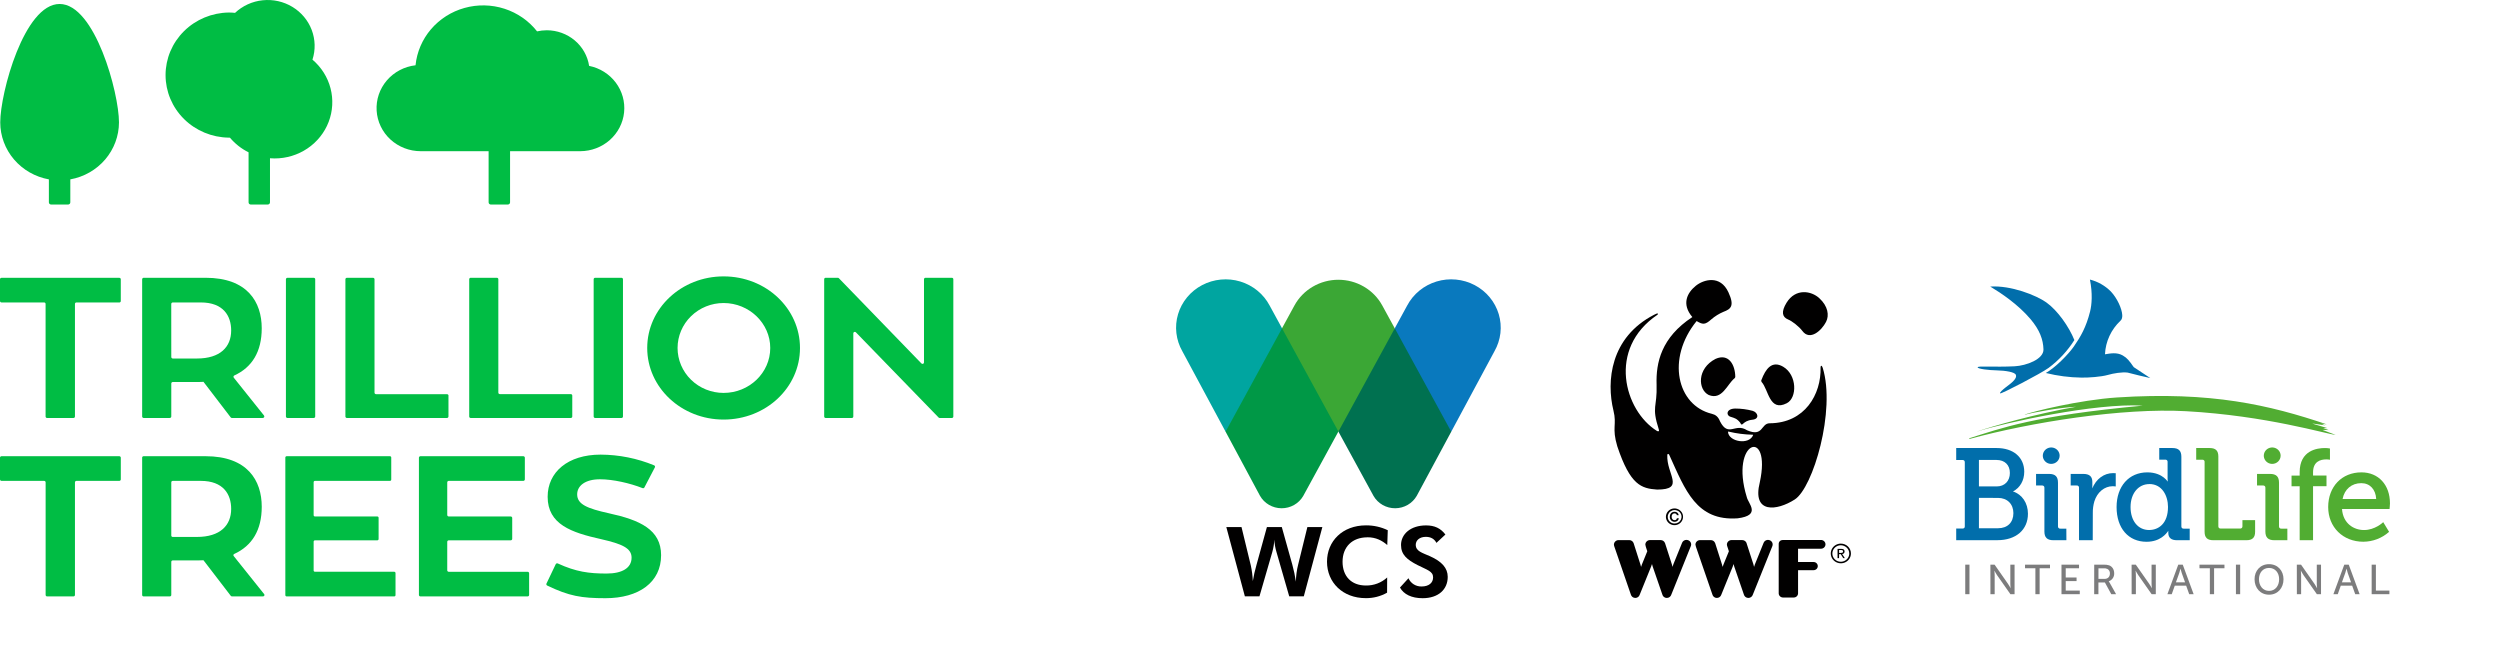 <svg width="222" height="58" viewBox="0 0 222 58" fill="none" xmlns="http://www.w3.org/2000/svg">
<g clip-path="url(#clip0)">
<path d="M220.411 19.944H96.016C95.138 19.944 94.427 20.639 94.427 21.495V56.449C94.427 57.306 95.138 58 96.016 58H220.411C221.289 58 222 57.306 222 56.449V21.495C222 20.639 221.289 19.944 220.411 19.944Z" fill=""/>
<path d="M148.694 45.148C148.845 45.148 148.992 45.192 149.117 45.274C149.242 45.356 149.339 45.472 149.397 45.608C149.454 45.743 149.469 45.893 149.439 46.037C149.41 46.181 149.337 46.313 149.231 46.417C149.124 46.521 148.988 46.592 148.841 46.62C148.693 46.648 148.54 46.634 148.401 46.577C148.262 46.521 148.143 46.425 148.06 46.303C147.976 46.181 147.932 46.037 147.932 45.89C147.933 45.693 148.014 45.505 148.156 45.366C148.299 45.227 148.492 45.148 148.694 45.148ZM148.694 46.487C148.816 46.49 148.935 46.458 149.038 46.394C149.141 46.33 149.221 46.238 149.27 46.129C149.318 46.02 149.333 45.9 149.311 45.783C149.289 45.666 149.232 45.558 149.147 45.473C149.062 45.388 148.953 45.33 148.834 45.306C148.715 45.281 148.591 45.292 148.479 45.337C148.366 45.382 148.269 45.458 148.201 45.557C148.134 45.655 148.097 45.771 148.097 45.89C148.095 45.968 148.109 46.045 148.138 46.118C148.167 46.19 148.211 46.256 148.267 46.312C148.322 46.367 148.389 46.411 148.462 46.442C148.536 46.472 148.614 46.487 148.694 46.487ZM149.082 46.021C149.071 46.11 149.027 46.191 148.958 46.25C148.889 46.308 148.8 46.34 148.709 46.338C148.65 46.338 148.592 46.326 148.538 46.303C148.484 46.281 148.435 46.247 148.395 46.205C148.355 46.163 148.324 46.114 148.304 46.059C148.284 46.005 148.276 45.947 148.28 45.89C148.28 45.633 148.442 45.443 148.709 45.443C148.798 45.441 148.884 45.471 148.951 45.528C149.018 45.585 149.06 45.665 149.068 45.751H148.907C148.899 45.703 148.873 45.66 148.833 45.63C148.794 45.599 148.744 45.585 148.694 45.589C148.529 45.589 148.442 45.714 148.442 45.89C148.442 46.066 148.542 46.192 148.701 46.192C148.726 46.194 148.751 46.192 148.775 46.184C148.799 46.177 148.822 46.165 148.841 46.149C148.86 46.133 148.876 46.114 148.887 46.092C148.899 46.07 148.905 46.046 148.907 46.021H149.082Z" fill="#010000"/>
<path d="M163.468 48.273C163.291 48.273 163.118 48.324 162.971 48.42C162.823 48.516 162.709 48.653 162.641 48.812C162.573 48.972 162.555 49.148 162.59 49.317C162.625 49.487 162.71 49.643 162.835 49.765C162.96 49.887 163.12 49.971 163.293 50.004C163.467 50.038 163.647 50.021 163.811 49.955C163.974 49.888 164.114 49.776 164.213 49.633C164.311 49.489 164.363 49.32 164.363 49.147C164.363 48.915 164.269 48.693 164.101 48.529C163.933 48.365 163.706 48.273 163.468 48.273ZM164.214 49.147C164.215 49.292 164.172 49.434 164.09 49.555C164.008 49.677 163.891 49.771 163.754 49.827C163.616 49.883 163.465 49.898 163.319 49.87C163.173 49.842 163.039 49.773 162.934 49.67C162.829 49.567 162.757 49.436 162.728 49.294C162.699 49.151 162.715 49.004 162.772 48.87C162.829 48.736 162.926 48.621 163.05 48.541C163.174 48.461 163.319 48.419 163.468 48.419C163.665 48.421 163.854 48.498 163.994 48.634C164.133 48.77 164.212 48.954 164.214 49.147Z" fill="#010000"/>
<path d="M163.312 49.098V48.841H163.484C163.575 48.841 163.667 48.864 163.667 48.963C163.667 49.092 163.575 49.098 163.468 49.098H163.312ZM163.312 49.206H163.458L163.68 49.563H163.822L163.582 49.198C163.612 49.198 163.641 49.192 163.668 49.18C163.695 49.168 163.719 49.152 163.74 49.13C163.76 49.109 163.776 49.085 163.786 49.058C163.796 49.031 163.801 49.002 163.799 48.973C163.799 48.811 163.7 48.738 163.501 48.738H163.174V49.563H163.307L163.312 49.206Z" fill="#010000"/>
<path d="M149.753 47.941C149.67 47.942 149.589 47.966 149.52 48.013C149.452 48.059 149.399 48.124 149.369 48.2L148.592 50.118L148.524 50.339L148.462 50.116L147.86 48.246C147.859 48.24 147.856 48.233 147.852 48.228C147.825 48.15 147.773 48.082 147.704 48.033C147.635 47.985 147.553 47.959 147.468 47.959H146.497C146.392 47.965 146.292 48.01 146.22 48.085C146.147 48.16 146.106 48.259 146.106 48.362C146.114 48.431 146.129 48.499 146.152 48.564L146.279 48.953L145.802 50.124L145.728 50.341L145.667 50.12L145.07 48.248C145.067 48.243 145.065 48.236 145.064 48.23C145.036 48.152 144.984 48.084 144.915 48.036C144.846 47.987 144.764 47.961 144.679 47.961H143.708C143.602 47.967 143.503 48.013 143.431 48.087C143.358 48.162 143.317 48.261 143.316 48.364C143.322 48.433 143.338 48.501 143.364 48.566L144.818 52.792C144.84 52.879 144.891 52.956 144.963 53.012C145.035 53.067 145.124 53.097 145.216 53.097C145.303 53.097 145.388 53.07 145.458 53.019C145.527 52.969 145.579 52.898 145.604 52.816L146.62 50.308L146.697 50.086L146.758 50.307L147.615 52.792C147.636 52.88 147.687 52.958 147.759 53.013C147.832 53.068 147.921 53.098 148.013 53.097C148.103 53.097 148.19 53.069 148.262 53.016C148.334 52.964 148.386 52.89 148.411 52.806L150.135 48.521C150.161 48.468 150.174 48.409 150.175 48.349C150.176 48.243 150.133 48.14 150.056 48.064C149.979 47.988 149.874 47.945 149.765 47.944" fill="#010000"/>
<path d="M156.995 47.941C156.911 47.942 156.83 47.967 156.761 48.013C156.693 48.059 156.64 48.124 156.61 48.2L155.835 50.118L155.761 50.339L155.704 50.116L155.098 48.246C155.098 48.24 155.098 48.234 155.098 48.228C155.069 48.15 155.016 48.082 154.947 48.034C154.877 47.986 154.795 47.96 154.71 47.959H153.741C153.635 47.964 153.535 48.009 153.462 48.084C153.389 48.159 153.348 48.259 153.349 48.362C153.354 48.432 153.371 48.5 153.398 48.564L153.525 48.953L153.047 50.124L152.97 50.341L152.909 50.12L152.312 48.248C152.312 48.242 152.312 48.236 152.303 48.23C152.276 48.152 152.225 48.084 152.157 48.036C152.088 47.988 152.006 47.962 151.922 47.961H150.948C150.842 47.966 150.742 48.011 150.669 48.086C150.596 48.161 150.555 48.26 150.555 48.364C150.564 48.433 150.58 48.501 150.603 48.566L152.06 52.792C152.082 52.879 152.132 52.957 152.205 53.013C152.277 53.068 152.366 53.098 152.458 53.097C152.545 53.096 152.63 53.069 152.7 53.019C152.771 52.968 152.823 52.897 152.849 52.816L153.867 50.308L153.936 50.086L154.001 50.307L154.855 52.792C154.877 52.879 154.928 52.956 155 53.011C155.072 53.067 155.161 53.097 155.253 53.097C155.342 53.097 155.43 53.068 155.501 53.016C155.573 52.963 155.625 52.89 155.651 52.806L157.375 48.521C157.4 48.467 157.413 48.409 157.412 48.349C157.413 48.297 157.403 48.244 157.382 48.195C157.362 48.146 157.332 48.102 157.294 48.064C157.256 48.027 157.211 47.997 157.161 47.976C157.111 47.956 157.058 47.945 157.004 47.944" fill="#010000"/>
<path d="M161.696 47.952H158.302C158.255 47.952 158.209 47.961 158.166 47.978C158.123 47.995 158.084 48.021 158.051 48.053C158.018 48.085 157.992 48.123 157.975 48.165C157.957 48.207 157.948 48.252 157.949 48.298V52.698C157.952 52.794 157.994 52.886 158.065 52.953C158.136 53.021 158.231 53.059 158.33 53.059H159.292C159.392 53.058 159.487 53.018 159.557 52.949C159.628 52.879 159.667 52.786 159.668 52.688V50.632H161.052C161.15 50.631 161.244 50.592 161.313 50.523C161.382 50.455 161.42 50.362 161.419 50.266C161.418 50.17 161.378 50.078 161.308 50.011C161.238 49.944 161.143 49.906 161.045 49.907H159.666V48.726H161.715C161.821 48.724 161.921 48.68 161.993 48.605C162.066 48.531 162.105 48.431 162.103 48.328C162.1 48.224 162.055 48.127 161.979 48.056C161.902 47.985 161.8 47.947 161.694 47.949" fill="#010000"/>
<path d="M156.43 33.919C157.051 34.593 157.114 36.604 158.669 35.805C159.601 35.325 159.589 33.295 158.343 32.564C157.337 31.981 156.784 32.768 156.42 33.73C156.404 33.76 156.396 33.794 156.398 33.828C156.4 33.862 156.411 33.895 156.43 33.924" fill="#010000"/>
<path d="M154.02 33.597C153.369 34.122 152.926 35.564 151.732 35.074C150.769 34.593 150.677 32.729 152.34 31.869C153.497 31.348 154.086 32.379 154.093 33.474C154.083 33.522 154.059 33.566 154.022 33.599" fill="#010000"/>
<path d="M155.623 37.27C156.264 37.207 156.12 36.627 155.632 36.481C155.125 36.346 154.602 36.279 154.077 36.279C153.25 36.299 153.27 36.916 153.7 37.019C154.023 37.123 154.233 37.165 154.515 37.518C154.769 38.003 154.656 37.372 155.623 37.27Z" fill="#010000"/>
<path d="M158.646 26.882C159.452 25.573 160.851 25.826 161.556 26.481C162.328 27.188 162.451 28.007 162.153 28.582C161.755 29.359 160.72 30.294 160.049 29.386C159.75 28.987 159.124 28.503 158.781 28.369C158.253 28.151 158.154 27.689 158.645 26.882" fill="#010000"/>
<path d="M155.676 38.636C155.325 39.543 153.505 39.232 153.446 38.354C153.446 38.319 153.495 38.326 153.517 38.33C154.207 38.496 154.913 38.587 155.624 38.602C155.643 38.602 155.685 38.592 155.676 38.636ZM161.854 32.654C161.781 32.423 161.664 32.436 161.667 32.627C161.734 35.013 160.274 37.568 157.151 37.587C156.355 37.587 156.594 38.836 155.136 38.207C154.085 37.519 153.486 38.878 152.737 37.414C152.574 36.991 152.328 36.823 152.01 36.746C148.926 36 147.943 31.855 150.66 28.51C151.199 28.825 151.396 28.869 151.967 28.357C152.287 28.081 152.651 27.856 153.043 27.69C153.694 27.446 154.049 27.175 153.486 25.96C152.761 24.382 151.274 24.826 150.595 25.372C149.831 25.989 149.291 26.985 150.279 28.155C147.515 29.973 147.042 32.209 147.105 34.151C147.171 36.217 146.63 36.041 147.304 38.143C147.366 38.327 147.233 38.325 147.132 38.264C144.247 36.465 142.696 30.98 147.184 27.95C147.283 27.86 147.242 27.747 146.873 27.956C142.994 29.965 142.633 33.847 143.276 36.465C143.591 37.732 143.113 37.963 143.615 39.631C144.773 43.1 145.758 43.374 147.15 43.475C149.684 43.475 147.965 42.111 148.057 40.397C148.057 40.299 148.183 40.247 148.256 40.453C149.649 43.508 150.635 46.287 154.302 46.027C156.422 45.757 155.246 44.729 155.115 44.145C153.555 39.094 157.343 37.897 156.27 42.828C155.564 45.651 157.799 45.367 159.375 44.354C161 43.312 163.031 36.44 161.855 32.654" fill="#010000"/>
<path d="M128.87 38.333L132.707 31.193C132.991 30.695 133.171 30.148 133.237 29.582C133.302 29.016 133.252 28.443 133.089 27.897C132.925 27.35 132.652 26.84 132.285 26.398C131.918 25.955 131.465 25.588 130.951 25.318C130.437 25.048 129.874 24.881 129.293 24.826C128.713 24.77 128.127 24.828 127.57 24.996C127.012 25.164 126.495 25.439 126.047 25.804C125.599 26.169 125.231 26.617 124.962 27.123L123.853 29.155V38.333H128.87Z" fill="#0979BE"/>
<path d="M123.853 38.322V29.155L122.744 27.124C122.367 26.435 121.805 25.858 121.119 25.457C120.432 25.055 119.647 24.843 118.846 24.843C118.046 24.843 117.26 25.055 116.574 25.457C115.887 25.858 115.325 26.435 114.948 27.124L113.838 29.158V38.323L123.853 38.322Z" fill="#3BA735"/>
<path d="M108.831 38.333L104.993 31.193C104.709 30.695 104.529 30.148 104.463 29.582C104.398 29.016 104.448 28.443 104.612 27.897C104.775 27.35 105.048 26.84 105.415 26.398C105.782 25.955 106.236 25.588 106.749 25.318C107.263 25.048 107.826 24.881 108.407 24.826C108.987 24.77 109.573 24.828 110.131 24.996C110.688 25.164 111.205 25.439 111.653 25.804C112.101 26.169 112.47 26.617 112.738 27.123L113.847 29.155V38.333H108.831Z" fill="#00A5A0"/>
<path d="M118.848 38.322L121.972 44.043C122.165 44.376 122.445 44.652 122.784 44.844C123.123 45.035 123.508 45.135 123.899 45.133C124.291 45.13 124.675 45.026 125.011 44.83C125.347 44.634 125.624 44.355 125.813 44.019L128.871 38.333L123.858 29.154L118.853 38.32L118.848 38.322Z" fill="#007150"/>
<path d="M118.849 38.322L115.725 44.043C115.532 44.376 115.252 44.652 114.913 44.844C114.574 45.035 114.189 45.135 113.797 45.133C113.405 45.13 113.022 45.026 112.685 44.83C112.349 44.634 112.072 44.355 111.884 44.019L108.832 38.333L113.844 29.154L118.85 38.32L118.849 38.322Z" fill="#009846"/>
<path d="M114.758 50.142C114.895 50.638 115.001 51.142 115.076 51.65C115.083 51.142 115.149 50.636 115.275 50.142L116.095 46.803H117.425L115.777 52.957H114.484L113.355 49.032C113.244 48.671 113.179 48.298 113.162 47.922C113.141 48.298 113.079 48.67 112.977 49.032L111.839 52.957H110.545L108.897 46.803H110.246L111.074 50.22C111.173 50.676 111.232 51.14 111.25 51.606C111.33 51.118 111.44 50.636 111.577 50.16L112.502 46.803H113.824L114.758 50.142Z" fill="#010000"/>
<path d="M121.423 47.715C120.074 47.715 119.219 48.568 119.219 49.885C119.219 51.158 119.986 51.993 121.291 51.993C121.993 52.005 122.671 51.749 123.181 51.279L123.173 52.63C122.597 52.956 121.942 53.124 121.276 53.115C119.24 53.115 117.838 51.73 117.838 49.88C117.838 48.064 119.205 46.652 121.303 46.652C121.972 46.648 122.633 46.795 123.234 47.083L123.19 48.399C122.723 47.995 122.177 47.71 121.427 47.71" fill="#010000"/>
<path d="M125.072 51.348C125.169 51.57 125.331 51.758 125.539 51.889C125.746 52.019 125.99 52.086 126.236 52.079C126.888 52.079 127.259 51.752 127.259 51.27C127.259 50.727 126.739 50.616 125.874 50.176C124.948 49.702 124.411 49.256 124.411 48.395C124.411 47.424 125.266 46.656 126.633 46.656C127.39 46.656 127.927 46.906 128.352 47.466L127.556 48.207C127.364 47.844 127.046 47.672 126.614 47.672C126.067 47.672 125.719 47.973 125.719 48.379C125.719 48.947 126.283 49.084 126.987 49.394C128.047 49.867 128.558 50.452 128.558 51.226C128.558 52.337 127.736 53.12 126.327 53.12C125.349 53.12 124.653 52.776 124.317 52.174L125.072 51.348Z" fill="#010000"/>
<path d="M185.835 47.971H184.616V43.327C184.621 43.297 184.619 43.267 184.61 43.239C184.6 43.211 184.584 43.185 184.563 43.164C184.541 43.143 184.515 43.128 184.486 43.118C184.457 43.109 184.426 43.107 184.396 43.112H183.876V42.084H184.996C185.544 42.084 185.8 42.312 185.8 42.798V43.167C185.8 43.242 185.8 43.313 185.793 43.371C186.139 42.529 186.834 42.012 187.644 42.012C187.714 42.012 187.835 42.021 187.843 42.022H187.878V43.197L187.834 43.191C187.834 43.191 187.706 43.176 187.615 43.176C186.878 43.176 186.237 43.703 185.981 44.517C185.882 44.853 185.835 45.202 185.842 45.552L185.835 47.971Z" fill="#016EAB"/>
<path d="M190.615 48.11C188.997 48.11 187.952 46.9 187.952 45.028C187.952 43.182 189.046 41.946 190.686 41.946C191.407 41.946 191.88 42.194 192.143 42.402C192.278 42.506 192.396 42.628 192.494 42.765C192.488 42.694 192.482 42.597 192.482 42.488V41.031C192.487 41.002 192.485 40.971 192.475 40.943C192.466 40.915 192.45 40.89 192.429 40.869C192.407 40.848 192.381 40.832 192.352 40.823C192.323 40.814 192.293 40.811 192.263 40.816H191.741V39.785H192.909C193.457 39.785 193.705 40.023 193.705 40.562V46.728C193.7 46.758 193.702 46.788 193.712 46.816C193.721 46.844 193.737 46.87 193.758 46.891C193.78 46.912 193.806 46.928 193.835 46.937C193.864 46.946 193.895 46.949 193.925 46.944H194.446V47.971H193.313C192.805 47.971 192.545 47.751 192.545 47.315C192.545 47.243 192.545 47.181 192.545 47.13C192.376 47.397 191.813 48.11 190.615 48.11ZM190.862 42.986C189.879 42.986 189.193 43.825 189.193 45.026C189.193 46.247 189.854 47.065 190.838 47.065C191.65 47.065 192.518 46.526 192.518 45.013C192.518 44.034 191.999 42.982 190.862 42.982" fill="#016EAB"/>
<path d="M199.478 47.971H196.54C196.006 47.971 195.768 47.74 195.768 47.219V41.032C195.773 41.003 195.771 40.974 195.762 40.947C195.753 40.919 195.737 40.894 195.716 40.874C195.695 40.853 195.67 40.838 195.641 40.829C195.613 40.82 195.583 40.818 195.554 40.823H195.023V39.785H196.217C196.751 39.785 196.989 40.019 196.989 40.538V46.726C196.985 46.755 196.988 46.783 196.997 46.81C197.007 46.837 197.022 46.862 197.043 46.882C197.064 46.902 197.089 46.917 197.116 46.927C197.144 46.936 197.174 46.939 197.203 46.935H198.914C198.943 46.939 198.972 46.936 199 46.927C199.027 46.917 199.053 46.902 199.073 46.882C199.094 46.862 199.11 46.837 199.119 46.81C199.129 46.783 199.132 46.755 199.128 46.726V46.185H200.254V47.219C200.254 47.74 200.014 47.971 199.481 47.971" fill="#51AD32"/>
<path d="M177.373 47.972H173.711V46.935H174.262C174.291 46.94 174.32 46.937 174.348 46.928C174.376 46.92 174.402 46.904 174.423 46.884C174.444 46.864 174.459 46.839 174.468 46.811C174.477 46.784 174.479 46.755 174.474 46.726V41.055C174.474 40.924 174.417 40.861 174.292 40.847H173.711V39.785H177.303C178.795 39.785 179.753 40.612 179.753 41.891C179.753 42.668 179.381 43.318 178.752 43.64C179.563 43.902 180.082 44.672 180.082 45.621C180.082 47.047 179.019 47.968 177.373 47.968V47.972ZM175.729 44.212V46.908H177.427C178.268 46.908 178.789 46.393 178.789 45.566C178.789 44.757 178.242 44.214 177.427 44.214L175.729 44.212ZM175.729 43.194H177.315C178.011 43.194 178.477 42.716 178.477 42.002C178.477 41.288 178.022 40.844 177.291 40.844H175.729V43.194Z" fill="#016EAB"/>
<path d="M205.399 47.971H204.211V43.182H203.489V42.235H204.211V41.927C204.211 39.993 205.768 39.786 206.438 39.786C206.583 39.784 206.727 39.796 206.869 39.821H206.9V40.825L206.855 40.818C206.763 40.801 206.669 40.794 206.576 40.795C206.038 40.795 205.399 40.994 205.399 41.945V42.23H206.593V43.177H205.399V47.971Z" fill="#51AD32"/>
<path d="M209.864 48.106C208.055 48.106 206.743 46.811 206.743 45.026C206.743 43.212 207.955 41.945 209.692 41.945C211.209 41.945 212.229 43.054 212.229 44.703C212.229 44.854 212.196 45.156 212.194 45.167V45.201H207.97C208.061 46.489 209.013 47.067 209.925 47.067C210.894 47.067 211.586 46.407 211.593 46.4L211.629 46.366L212.15 47.225L212.13 47.246C211.508 47.793 210.704 48.099 209.867 48.106H209.864ZM208.022 44.311H211.006C210.962 43.455 210.445 42.904 209.682 42.904C208.826 42.904 208.19 43.442 208.021 44.311" fill="#51AD32"/>
<path d="M174.889 50.141H174.514V52.764H174.889V50.141Z" fill="#7C7C7D"/>
<path d="M176.747 50.142H177.119L178.312 51.847C178.412 51.989 178.537 52.225 178.537 52.225H178.544C178.544 52.225 178.518 51.991 178.518 51.847V50.142H178.894V52.765H178.525L177.332 51.064C177.232 50.919 177.108 50.681 177.108 50.681H177.1C177.1 50.681 177.126 50.916 177.126 51.064V52.765H176.75L176.747 50.142Z" fill="#7C7C7D"/>
<path d="M180.743 50.461H179.823V50.142H182.04V50.461H181.119V52.764H180.743V50.461Z" fill="#7C7C7D"/>
<path d="M183.06 50.142H184.618V50.462H183.436V51.282H184.399V51.601H183.436V52.444H184.684V52.764H183.06V50.142Z" fill="#7C7C7D"/>
<path d="M185.966 50.142H186.789C186.957 50.132 187.126 50.152 187.286 50.201C187.562 50.298 187.74 50.565 187.74 50.91C187.748 51.063 187.705 51.215 187.618 51.342C187.531 51.47 187.404 51.567 187.257 51.62V51.627C187.287 51.665 187.314 51.704 187.337 51.746L187.907 52.763H187.481L186.914 51.72H186.34V52.763H185.963L185.966 50.142ZM186.884 51.405C187.176 51.405 187.359 51.222 187.359 50.929C187.366 50.849 187.349 50.769 187.312 50.697C187.274 50.626 187.216 50.566 187.145 50.525C187.03 50.474 186.903 50.453 186.777 50.465H186.343V51.405H186.884Z" fill="#7C7C7D"/>
<path d="M189.286 50.142H189.658L190.852 51.847C190.951 51.989 191.078 52.225 191.078 52.225H191.085C191.085 52.225 191.059 51.991 191.059 51.847V50.142H191.435V52.765H191.066L189.872 51.064C189.773 50.919 189.647 50.681 189.647 50.681H189.64C189.64 50.681 189.666 50.916 189.666 51.064V52.765H189.29L189.286 50.142Z" fill="#7C7C7D"/>
<path d="M194.131 52.01H193.119L192.852 52.764H192.465L193.43 50.141H193.828L194.795 52.764H194.402L194.131 52.01ZM193.625 50.507C193.625 50.507 193.564 50.745 193.52 50.879L193.221 51.71H194.035L193.737 50.879C193.691 50.745 193.637 50.507 193.637 50.507H193.625Z" fill="#7C7C7D"/>
<path d="M196.235 50.461H195.313V50.142H197.532V50.461H196.611V52.764H196.235V50.461Z" fill="#7C7C7D"/>
<path d="M198.927 50.141H198.551V52.764H198.927V50.141Z" fill="#7C7C7D"/>
<path d="M201.491 50.098C202.267 50.098 202.776 50.68 202.776 51.434C202.776 52.211 202.267 52.809 201.491 52.809C200.715 52.809 200.204 52.207 200.204 51.434C200.204 50.68 200.715 50.098 201.491 50.098ZM201.491 52.471C202.039 52.471 202.387 52.025 202.387 51.434C202.387 50.862 202.039 50.432 201.491 50.432C200.944 50.432 200.596 50.862 200.596 51.434C200.596 52.025 200.949 52.471 201.491 52.471Z" fill="#7C7C7D"/>
<path d="M203.958 50.142H204.333L205.526 51.847C205.626 51.989 205.75 52.225 205.75 52.225H205.758C205.758 52.225 205.731 51.991 205.731 51.847V50.142H206.107V52.765H205.739L204.545 51.064C204.446 50.919 204.321 50.681 204.321 50.681H204.313C204.313 50.681 204.34 50.916 204.34 51.064V52.765H203.962L203.958 50.142Z" fill="#7C7C7D"/>
<path d="M208.872 52.01H207.86L207.594 52.764H207.206L208.172 50.141H208.569L209.534 52.764H209.143L208.872 52.01ZM208.366 50.507C208.366 50.507 208.306 50.745 208.26 50.879L207.962 51.71H208.775L208.477 50.879C208.432 50.745 208.377 50.507 208.377 50.507H208.366Z" fill="#7C7C7D"/>
<path d="M210.603 50.142H210.979V52.444H212.18V52.764H210.603V50.142Z" fill="#7C7C7D"/>
<path d="M188.003 35.294C196.351 34.749 201.526 35.96 206.624 37.685C206.415 37.653 206.304 37.652 206.127 37.623C206.226 37.67 206.386 37.731 206.49 37.774C206.152 37.732 205.701 37.662 205.328 37.605C205.434 37.666 206.356 37.908 206.664 38.013C206.505 38.013 206.359 38.038 206.301 38.035C206.468 38.078 206.633 38.131 206.793 38.194C206.61 38.181 206.427 38.176 206.243 38.181C206.597 38.323 206.994 38.472 207.407 38.62C206.576 38.546 201.28 36.913 194.12 36.515C188.475 36.2 180.357 37.491 174.886 38.981L174.867 38.917C177.822 37.996 180.499 36.935 190.276 36.022C186.071 35.767 178 37.55 175.63 38.301C175.565 38.323 175.607 38.301 175.543 38.324C176.83 37.876 180.725 36.757 184.36 36.121C182.961 36.175 180.45 36.646 179.805 36.83C179.805 36.811 179.805 36.83 179.805 36.811C180.442 36.566 184.617 35.515 188.003 35.294Z" fill="#51AD32"/>
<path d="M176.723 25.448C178.569 25.321 180.828 26.224 181.709 26.852C182.697 27.549 183.728 29.007 184.204 30.199C183.602 31.151 182.827 31.988 181.916 32.669C181.25 33.16 177.696 35.009 177.616 34.933C177.535 34.857 177.878 34.577 178.127 34.38C178.431 34.138 179.173 33.663 179.003 33.276C178.898 33.04 178.107 32.907 177.294 32.888C176.666 32.876 175.618 32.766 175.616 32.618C175.614 32.471 177.039 32.618 178.899 32.526C179.937 32.473 181.486 31.898 181.46 31.026C181.434 30.153 181.131 29.315 180.325 28.355C179.222 27.048 177.714 26.033 176.727 25.442" fill="#016EAB"/>
<path d="M185.583 24.824C186.292 25.004 186.936 25.371 187.445 25.886C188.006 26.482 188.424 27.398 188.456 27.974C188.468 28.19 188.424 28.369 188.302 28.476C187.466 29.261 186.972 30.33 186.923 31.462C187.398 31.381 187.99 31.267 188.503 31.566C188.912 31.804 189.075 32.037 189.476 32.601C189.783 32.808 190.876 33.527 190.946 33.572C190.306 33.427 189.584 33.26 188.937 33.087C188.433 33.023 187.691 33.147 187.161 33.298C186.588 33.462 185.449 33.545 184.824 33.531C183.76 33.516 182.701 33.378 181.669 33.121C182.51 32.649 183.667 31.475 184.164 30.76C184.761 29.897 185.246 29.065 185.599 27.663C185.755 27.048 185.83 26.049 185.585 24.825" fill="#016EAB"/>
<path d="M183.496 47.971H182.339C181.792 47.971 181.543 47.733 181.543 47.199V43.327C181.548 43.297 181.546 43.267 181.536 43.239C181.527 43.211 181.511 43.185 181.489 43.164C181.468 43.143 181.441 43.128 181.412 43.118C181.383 43.109 181.353 43.107 181.323 43.112H180.802V42.084H181.958C182.505 42.084 182.749 42.322 182.749 42.861V46.728C182.744 46.758 182.747 46.788 182.756 46.816C182.766 46.844 182.782 46.87 182.803 46.891C182.825 46.912 182.851 46.928 182.88 46.937C182.909 46.946 182.94 46.948 182.97 46.944H183.491L183.496 47.971Z" fill="#016EAB"/>
<path d="M182.148 41.194C182.001 41.194 181.856 41.151 181.733 41.071C181.611 40.991 181.515 40.877 181.458 40.744C181.402 40.61 181.387 40.464 181.416 40.322C181.445 40.181 181.516 40.051 181.62 39.949C181.725 39.847 181.858 39.777 182.003 39.749C182.148 39.721 182.298 39.735 182.434 39.791C182.571 39.846 182.688 39.939 182.77 40.059C182.852 40.179 182.896 40.32 182.896 40.464C182.895 40.658 182.816 40.843 182.676 40.98C182.536 41.117 182.347 41.194 182.148 41.194Z" fill="#016EAB"/>
<path d="M203.118 47.971H201.962C201.415 47.971 201.166 47.733 201.166 47.199V43.327C201.171 43.297 201.168 43.267 201.159 43.239C201.15 43.211 201.133 43.185 201.112 43.164C201.09 43.143 201.064 43.128 201.035 43.118C201.006 43.109 200.975 43.107 200.945 43.112H200.424V42.084H201.58C202.128 42.084 202.376 42.322 202.376 42.861V46.728C202.371 46.758 202.373 46.788 202.383 46.816C202.392 46.844 202.408 46.87 202.43 46.891C202.451 46.912 202.478 46.928 202.507 46.937C202.536 46.946 202.566 46.948 202.596 46.944H203.117L203.118 47.971Z" fill="#51AD32"/>
<path d="M201.773 41.194C201.626 41.194 201.481 41.151 201.358 41.071C201.235 40.991 201.139 40.877 201.083 40.744C201.026 40.611 201.011 40.464 201.04 40.323C201.068 40.181 201.139 40.051 201.244 39.949C201.348 39.847 201.481 39.777 201.626 39.749C201.771 39.721 201.922 39.735 202.058 39.79C202.195 39.846 202.311 39.939 202.394 40.059C202.476 40.179 202.52 40.32 202.52 40.464C202.52 40.658 202.441 40.843 202.301 40.98C202.161 41.117 201.971 41.194 201.773 41.194Z" fill="#51AD32"/>
<path d="M27.747 5.297C28.026 4.434 28.002 3.504 27.679 2.656C27.356 1.807 26.753 1.088 25.964 0.611C25.176 0.134 24.247 -0.072 23.325 0.024C22.403 0.12 21.54 0.514 20.873 1.142C20.688 1.123 20.503 1.113 20.317 1.112C18.821 1.132 17.393 1.725 16.342 2.765C15.291 3.805 14.702 5.207 14.702 6.667C14.702 8.128 15.291 9.53 16.342 10.57C17.393 11.61 18.821 12.203 20.317 12.223H20.416C20.869 12.765 21.433 13.208 22.073 13.525V17.969C22.073 18.02 22.093 18.07 22.131 18.106C22.168 18.143 22.219 18.163 22.271 18.163H23.776C23.828 18.163 23.879 18.143 23.916 18.106C23.954 18.07 23.975 18.02 23.975 17.969V14.053C24.111 14.064 24.248 14.07 24.386 14.07C25.43 14.071 26.449 13.76 27.306 13.18C28.164 12.599 28.82 11.777 29.185 10.822C29.55 9.868 29.608 8.827 29.351 7.84C29.094 6.852 28.534 5.965 27.746 5.297H27.747Z" fill="#00BD44"/>
<path d="M10.565 10.868C10.565 8.245 8.436 0.353 5.292 0.353C2.149 0.353 0.022 8.247 0.022 10.868C0.023 12.071 0.456 13.236 1.245 14.16C2.034 15.084 3.129 15.71 4.34 15.929V17.969C4.34 18.02 4.361 18.07 4.399 18.106C4.436 18.142 4.487 18.163 4.539 18.163H6.045C6.098 18.163 6.149 18.142 6.186 18.106C6.223 18.07 6.244 18.02 6.244 17.969V15.929C7.456 15.71 8.552 15.085 9.341 14.16C10.13 13.236 10.563 12.071 10.565 10.868Z" fill="#00BD44"/>
<path d="M10.596 26.857H6.787C6.752 26.857 6.719 26.87 6.694 26.894C6.67 26.918 6.656 26.95 6.656 26.984V36.988C6.656 37.022 6.642 37.055 6.618 37.079C6.593 37.103 6.56 37.117 6.525 37.117H4.178C4.161 37.117 4.144 37.113 4.128 37.107C4.112 37.1 4.098 37.091 4.086 37.079C4.074 37.067 4.064 37.053 4.057 37.037C4.051 37.022 4.048 37.005 4.048 36.988V26.984C4.048 26.95 4.034 26.918 4.01 26.894C3.985 26.87 3.952 26.857 3.918 26.857H0.131C0.096 26.857 0.063 26.843 0.038 26.819C0.014 26.795 0 26.763 0 26.729L0 24.794C0.001 24.761 0.015 24.729 0.04 24.706C0.064 24.683 0.097 24.67 0.131 24.671H10.596C10.613 24.671 10.63 24.674 10.646 24.68C10.662 24.687 10.676 24.696 10.688 24.708C10.7 24.72 10.71 24.734 10.716 24.75C10.723 24.765 10.726 24.782 10.726 24.799V26.733C10.726 26.767 10.712 26.8 10.688 26.824C10.663 26.848 10.63 26.861 10.596 26.862" fill="#00BD44"/>
<path d="M15.21 31.702C15.21 31.719 15.213 31.737 15.22 31.753C15.227 31.77 15.237 31.784 15.25 31.797C15.263 31.809 15.278 31.819 15.295 31.826C15.312 31.832 15.33 31.836 15.348 31.836H17.488C19.551 31.836 20.528 30.812 20.528 29.347C20.528 28.058 19.84 26.857 17.832 26.857H15.345C15.327 26.857 15.309 26.86 15.292 26.867C15.275 26.874 15.259 26.884 15.247 26.897C15.234 26.91 15.224 26.924 15.217 26.941C15.21 26.957 15.206 26.975 15.207 26.993L15.21 31.702ZM18.067 33.904C17.904 33.918 17.742 33.923 17.579 33.92H15.348C15.33 33.92 15.312 33.924 15.295 33.931C15.278 33.937 15.262 33.947 15.25 33.96C15.237 33.973 15.227 33.988 15.22 34.004C15.213 34.021 15.209 34.038 15.21 34.056V36.982C15.21 36.999 15.206 37.017 15.199 37.034C15.192 37.05 15.181 37.065 15.168 37.078C15.155 37.09 15.14 37.1 15.123 37.107C15.106 37.114 15.088 37.117 15.069 37.117H12.76C12.742 37.117 12.724 37.113 12.708 37.106C12.691 37.099 12.676 37.09 12.663 37.077C12.65 37.065 12.64 37.05 12.633 37.033C12.626 37.017 12.623 36.999 12.623 36.982V24.803C12.623 24.767 12.637 24.732 12.663 24.707C12.688 24.681 12.724 24.666 12.76 24.666H18.248C21.975 24.666 23.242 26.821 23.242 29.152C23.242 31.221 22.392 32.612 20.812 33.338C20.794 33.346 20.777 33.358 20.764 33.373C20.75 33.388 20.741 33.406 20.735 33.426C20.73 33.445 20.73 33.465 20.734 33.485C20.738 33.504 20.746 33.523 20.759 33.538L23.445 36.898C23.46 36.918 23.47 36.942 23.472 36.968C23.475 36.993 23.47 37.018 23.459 37.041C23.447 37.063 23.43 37.083 23.407 37.096C23.385 37.109 23.36 37.117 23.334 37.117H20.598C20.576 37.117 20.555 37.112 20.535 37.103C20.516 37.094 20.498 37.08 20.485 37.063L18.067 33.904Z" fill="#00BD44"/>
<path d="M27.854 37.117H25.527C25.491 37.117 25.456 37.103 25.43 37.078C25.405 37.053 25.39 37.019 25.39 36.983V24.8C25.39 24.764 25.405 24.73 25.431 24.706C25.456 24.681 25.491 24.667 25.527 24.667H27.854C27.872 24.666 27.89 24.67 27.907 24.677C27.923 24.683 27.939 24.693 27.951 24.705C27.964 24.718 27.974 24.732 27.981 24.748C27.988 24.765 27.991 24.782 27.991 24.8V36.983C27.991 37.019 27.977 37.053 27.951 37.078C27.926 37.103 27.891 37.117 27.854 37.117Z" fill="#00BD44"/>
<path d="M39.824 35.131V36.985C39.824 37.003 39.82 37.02 39.813 37.036C39.806 37.052 39.796 37.066 39.784 37.078C39.771 37.091 39.756 37.1 39.74 37.107C39.723 37.113 39.706 37.117 39.688 37.117H30.806C30.771 37.117 30.736 37.103 30.711 37.078C30.686 37.053 30.672 37.02 30.672 36.985V24.8C30.672 24.782 30.675 24.765 30.682 24.749C30.689 24.733 30.698 24.719 30.711 24.706C30.723 24.694 30.738 24.684 30.755 24.678C30.771 24.671 30.788 24.668 30.806 24.668H33.121C33.139 24.668 33.157 24.671 33.173 24.677C33.19 24.684 33.205 24.694 33.217 24.706C33.23 24.718 33.24 24.733 33.247 24.749C33.254 24.765 33.257 24.782 33.257 24.8V34.869C33.257 34.886 33.261 34.904 33.267 34.92C33.274 34.936 33.284 34.951 33.297 34.964C33.31 34.976 33.325 34.986 33.341 34.993C33.358 34.999 33.376 35.003 33.394 35.003H39.693C39.711 35.003 39.728 35.006 39.745 35.013C39.762 35.02 39.777 35.029 39.789 35.042C39.802 35.054 39.812 35.069 39.819 35.085C39.826 35.101 39.829 35.118 39.829 35.136" fill="#00BD44"/>
<path d="M50.818 35.126V36.989C50.818 37.023 50.804 37.055 50.78 37.079C50.756 37.103 50.722 37.116 50.688 37.116H41.796C41.762 37.116 41.729 37.103 41.704 37.079C41.68 37.055 41.666 37.023 41.666 36.989V24.794C41.666 24.76 41.68 24.728 41.704 24.704C41.729 24.68 41.762 24.666 41.796 24.666H44.121C44.156 24.666 44.189 24.68 44.214 24.704C44.238 24.727 44.252 24.76 44.252 24.794V34.869C44.252 34.903 44.266 34.935 44.291 34.959C44.316 34.983 44.349 34.997 44.384 34.997H50.688C50.705 34.997 50.722 35 50.738 35.007C50.754 35.013 50.768 35.023 50.78 35.035C50.792 35.047 50.802 35.061 50.809 35.076C50.815 35.092 50.818 35.108 50.818 35.125" fill="#00BD44"/>
<path d="M55.187 37.117H52.851C52.833 37.117 52.816 37.114 52.8 37.107C52.783 37.101 52.768 37.091 52.756 37.079C52.743 37.066 52.733 37.052 52.727 37.036C52.72 37.02 52.717 37.003 52.717 36.985V24.798C52.717 24.78 52.72 24.763 52.727 24.747C52.733 24.732 52.743 24.717 52.756 24.705C52.768 24.692 52.783 24.683 52.8 24.676C52.816 24.67 52.833 24.666 52.851 24.667H55.187C55.222 24.667 55.256 24.681 55.281 24.705C55.306 24.73 55.32 24.763 55.32 24.798V36.985C55.32 37.003 55.317 37.02 55.31 37.036C55.304 37.052 55.294 37.066 55.282 37.078C55.269 37.091 55.255 37.1 55.238 37.107C55.222 37.114 55.205 37.117 55.187 37.117Z" fill="#00BD44"/>
<path d="M68.398 30.9C68.398 28.71 66.534 26.909 64.255 26.909C63.171 26.909 62.131 27.33 61.365 28.078C60.598 28.827 60.168 29.842 60.168 30.9C60.168 31.959 60.598 32.974 61.365 33.722C62.131 34.471 63.171 34.891 64.255 34.891C66.534 34.891 68.398 33.107 68.398 30.9ZM71.039 30.9C71.039 34.416 68.018 37.257 64.255 37.257C60.51 37.257 57.473 34.416 57.473 30.9C57.473 27.384 60.51 24.543 64.255 24.543C68.018 24.543 71.039 27.384 71.039 30.9Z" fill="#00BD44"/>
<path d="M10.594 42.702H6.79C6.754 42.702 6.72 42.716 6.695 42.741C6.67 42.766 6.656 42.799 6.656 42.834V52.832C6.656 52.849 6.653 52.866 6.646 52.882C6.64 52.898 6.63 52.912 6.617 52.924C6.605 52.936 6.59 52.946 6.574 52.952C6.558 52.959 6.54 52.962 6.523 52.962H4.186C4.169 52.962 4.151 52.959 4.135 52.953C4.119 52.946 4.104 52.936 4.091 52.924C4.079 52.912 4.069 52.898 4.062 52.882C4.055 52.866 4.052 52.849 4.052 52.832V42.834C4.052 42.816 4.049 42.799 4.042 42.783C4.036 42.767 4.026 42.753 4.013 42.74C4.001 42.728 3.986 42.718 3.97 42.712C3.954 42.705 3.936 42.702 3.919 42.702H0.138C0.12 42.702 0.102 42.699 0.086 42.693C0.069 42.686 0.054 42.677 0.041 42.664C0.028 42.652 0.018 42.638 0.011 42.621C0.004 42.605 -7.87962e-06 42.588 1.29457e-08 42.57V40.643C-9.52418e-07 40.608 0.014 40.575 0.039 40.55C0.064 40.526 0.099 40.511 0.134 40.511H10.594C10.611 40.511 10.629 40.515 10.645 40.522C10.661 40.528 10.676 40.538 10.688 40.55C10.701 40.563 10.71 40.577 10.717 40.593C10.724 40.609 10.727 40.626 10.727 40.643V42.57C10.727 42.587 10.724 42.605 10.717 42.62C10.71 42.636 10.701 42.651 10.688 42.663C10.676 42.675 10.661 42.685 10.645 42.691C10.629 42.698 10.611 42.702 10.594 42.702Z" fill="#00BD44"/>
<path d="M15.21 47.559C15.21 47.575 15.214 47.591 15.22 47.606C15.227 47.621 15.236 47.634 15.248 47.645C15.259 47.657 15.273 47.666 15.289 47.672C15.304 47.678 15.32 47.681 15.337 47.68H17.489C19.551 47.68 20.528 46.657 20.528 45.192C20.528 43.902 19.84 42.702 17.833 42.702H15.337C15.32 42.702 15.304 42.705 15.289 42.712C15.273 42.718 15.259 42.727 15.248 42.738C15.236 42.749 15.226 42.763 15.22 42.778C15.214 42.793 15.21 42.809 15.21 42.825V47.559ZM18.068 49.749C17.905 49.762 17.743 49.767 17.58 49.765H15.337C15.303 49.765 15.271 49.778 15.248 49.801C15.224 49.825 15.21 49.856 15.21 49.889V52.838C15.21 52.87 15.197 52.901 15.174 52.924C15.15 52.947 15.118 52.961 15.085 52.961H12.75C12.734 52.961 12.717 52.958 12.702 52.952C12.686 52.946 12.672 52.937 12.66 52.925C12.649 52.914 12.639 52.9 12.633 52.885C12.626 52.87 12.623 52.854 12.623 52.838V40.635C12.623 40.602 12.637 40.57 12.661 40.547C12.684 40.524 12.717 40.511 12.75 40.511H18.249C21.974 40.511 23.243 42.666 23.243 44.998C23.243 47.072 22.388 48.465 20.797 49.192C20.78 49.199 20.766 49.21 20.754 49.223C20.742 49.237 20.733 49.253 20.728 49.27C20.724 49.288 20.723 49.306 20.727 49.324C20.73 49.341 20.738 49.358 20.749 49.372L23.462 52.764C23.476 52.782 23.484 52.803 23.486 52.826C23.488 52.848 23.483 52.87 23.473 52.891C23.463 52.911 23.447 52.928 23.428 52.939C23.408 52.951 23.386 52.958 23.363 52.958H20.592C20.573 52.958 20.554 52.953 20.537 52.945C20.52 52.937 20.505 52.924 20.493 52.91L18.068 49.749Z" fill="#00BD44"/>
<path d="M35.122 50.887V52.847C35.122 52.878 35.11 52.907 35.088 52.928C35.066 52.95 35.036 52.962 35.005 52.962H25.455C25.424 52.962 25.394 52.95 25.372 52.928C25.351 52.907 25.338 52.878 25.338 52.847V40.627C25.338 40.596 25.351 40.567 25.372 40.546C25.394 40.524 25.424 40.512 25.455 40.511H34.627C34.642 40.511 34.657 40.514 34.672 40.52C34.686 40.526 34.699 40.535 34.71 40.545C34.72 40.556 34.729 40.569 34.735 40.583C34.74 40.597 34.743 40.612 34.743 40.627V42.587C34.743 42.602 34.74 42.617 34.735 42.631C34.729 42.645 34.72 42.657 34.709 42.668C34.699 42.678 34.686 42.687 34.672 42.693C34.657 42.699 34.642 42.702 34.627 42.702H27.968C27.937 42.702 27.907 42.714 27.885 42.736C27.863 42.758 27.851 42.787 27.851 42.817V45.747C27.851 45.778 27.863 45.807 27.885 45.828C27.907 45.85 27.937 45.862 27.968 45.862H33.502C33.517 45.862 33.533 45.865 33.547 45.871C33.562 45.876 33.575 45.885 33.586 45.896C33.597 45.906 33.605 45.919 33.611 45.933C33.617 45.947 33.62 45.962 33.62 45.978V47.867C33.62 47.882 33.617 47.897 33.611 47.911C33.605 47.925 33.596 47.938 33.585 47.948C33.574 47.959 33.561 47.967 33.547 47.973C33.533 47.979 33.517 47.981 33.502 47.981H27.968C27.937 47.982 27.907 47.994 27.885 48.016C27.863 48.038 27.851 48.067 27.851 48.097V50.658C27.851 50.688 27.863 50.717 27.885 50.739C27.907 50.76 27.937 50.772 27.968 50.772H35.005C35.036 50.772 35.066 50.784 35.088 50.806C35.11 50.828 35.122 50.857 35.122 50.887Z" fill="#00BD44"/>
<path d="M46.986 50.906V52.83C46.986 52.847 46.982 52.865 46.975 52.881C46.968 52.897 46.958 52.911 46.946 52.924C46.933 52.936 46.918 52.946 46.901 52.952C46.885 52.959 46.867 52.962 46.849 52.962H37.336C37.318 52.962 37.3 52.959 37.284 52.952C37.267 52.946 37.252 52.936 37.24 52.924C37.227 52.911 37.217 52.897 37.21 52.881C37.203 52.865 37.2 52.847 37.2 52.83V40.645C37.2 40.628 37.203 40.61 37.21 40.594C37.217 40.578 37.227 40.563 37.239 40.55C37.252 40.538 37.267 40.528 37.284 40.522C37.3 40.515 37.318 40.511 37.336 40.511H46.47C46.488 40.511 46.506 40.515 46.522 40.522C46.539 40.529 46.554 40.538 46.566 40.551C46.579 40.563 46.589 40.578 46.596 40.594C46.602 40.611 46.606 40.628 46.606 40.645V42.568C46.606 42.586 46.602 42.603 46.596 42.619C46.589 42.635 46.579 42.65 46.566 42.662C46.554 42.675 46.539 42.685 46.522 42.691C46.506 42.698 46.488 42.702 46.47 42.702H39.849C39.831 42.702 39.813 42.705 39.797 42.712C39.781 42.719 39.766 42.729 39.753 42.741C39.741 42.754 39.731 42.768 39.724 42.785C39.718 42.801 39.714 42.818 39.715 42.836V45.728C39.714 45.745 39.717 45.763 39.724 45.779C39.73 45.795 39.74 45.81 39.753 45.823C39.765 45.835 39.78 45.845 39.797 45.852C39.813 45.858 39.831 45.862 39.849 45.862H45.348C45.366 45.862 45.384 45.865 45.401 45.872C45.418 45.879 45.433 45.889 45.446 45.902C45.458 45.914 45.468 45.929 45.475 45.945C45.482 45.962 45.486 45.979 45.485 45.997V47.848C45.485 47.866 45.482 47.883 45.475 47.899C45.468 47.916 45.458 47.93 45.445 47.943C45.432 47.955 45.417 47.965 45.401 47.971C45.384 47.978 45.366 47.981 45.348 47.981H39.849C39.831 47.981 39.813 47.985 39.797 47.992C39.781 47.999 39.766 48.009 39.753 48.021C39.741 48.033 39.731 48.048 39.724 48.065C39.718 48.081 39.714 48.098 39.715 48.115V50.641C39.714 50.658 39.718 50.675 39.724 50.691C39.731 50.708 39.741 50.722 39.753 50.735C39.766 50.747 39.781 50.757 39.797 50.764C39.813 50.77 39.831 50.774 39.849 50.774H46.849C46.867 50.774 46.885 50.777 46.902 50.784C46.918 50.791 46.933 50.801 46.946 50.813C46.959 50.826 46.969 50.84 46.975 50.857C46.982 50.873 46.986 50.89 46.986 50.908" fill="#00BD44"/>
<path d="M58.705 49.307C58.705 51.709 56.733 53.12 53.765 53.12C51.639 53.12 50.538 52.935 48.592 51.997C48.56 51.982 48.535 51.955 48.522 51.922C48.51 51.889 48.511 51.853 48.526 51.821L49.351 50.096C49.368 50.065 49.396 50.041 49.429 50.03C49.463 50.019 49.5 50.02 49.532 50.035C51.15 50.78 52.307 50.931 53.86 50.931C55.252 50.931 56.084 50.437 56.084 49.519C56.084 48.671 55.234 48.301 53.37 47.875C50.748 47.292 48.631 46.57 48.631 44.114C48.631 41.924 50.422 40.37 53.334 40.37C54.967 40.378 56.582 40.701 58.087 41.322C58.104 41.329 58.119 41.34 58.132 41.353C58.144 41.366 58.154 41.382 58.16 41.399C58.166 41.416 58.169 41.434 58.167 41.452C58.166 41.47 58.161 41.488 58.152 41.504L57.224 43.283C57.21 43.312 57.185 43.335 57.155 43.347C57.124 43.358 57.09 43.358 57.06 43.346C55.947 42.907 54.436 42.56 53.28 42.56C51.979 42.56 51.253 43.125 51.253 43.903C51.253 44.786 52.158 45.156 54.076 45.58C56.825 46.18 58.706 47.028 58.706 49.307" fill="#00BD44"/>
<path d="M84.528 37.117C84.562 37.117 84.594 37.104 84.618 37.081C84.641 37.058 84.655 37.027 84.656 36.994V24.795C84.656 24.761 84.642 24.728 84.618 24.704C84.593 24.68 84.56 24.666 84.525 24.666H82.181C82.164 24.666 82.147 24.669 82.131 24.676C82.115 24.682 82.101 24.692 82.089 24.704C82.077 24.716 82.067 24.73 82.061 24.746C82.054 24.761 82.051 24.778 82.051 24.795V32.185C82.051 32.211 82.044 32.236 82.029 32.258C82.014 32.279 81.993 32.296 81.969 32.306C81.945 32.315 81.918 32.317 81.892 32.312C81.866 32.306 81.843 32.293 81.824 32.275L74.493 24.707C74.48 24.694 74.465 24.683 74.448 24.676C74.43 24.669 74.412 24.665 74.393 24.666H73.317C73.282 24.666 73.25 24.679 73.225 24.703C73.201 24.726 73.188 24.758 73.188 24.792V36.989C73.187 37.006 73.191 37.023 73.197 37.038C73.204 37.054 73.213 37.068 73.226 37.08C73.238 37.092 73.252 37.102 73.268 37.108C73.284 37.114 73.302 37.117 73.319 37.117H75.644C75.661 37.117 75.678 37.114 75.694 37.108C75.71 37.101 75.724 37.092 75.736 37.08C75.748 37.068 75.758 37.054 75.764 37.038C75.771 37.023 75.774 37.006 75.774 36.989V29.598C75.774 29.572 75.781 29.547 75.796 29.525C75.811 29.504 75.832 29.487 75.856 29.477C75.881 29.468 75.908 29.466 75.933 29.471C75.959 29.477 75.983 29.49 76.001 29.508L83.351 37.078C83.364 37.091 83.38 37.101 83.397 37.108C83.414 37.115 83.432 37.118 83.451 37.117H84.528Z" fill="#00BD44"/>
<path d="M52.314 5.847C52.178 4.969 51.725 4.168 51.037 3.589C50.349 3.01 49.47 2.69 48.562 2.688C48.269 2.688 47.977 2.721 47.692 2.785C46.956 1.847 45.947 1.147 44.797 0.776C43.648 0.405 42.411 0.381 41.247 0.706C40.083 1.03 39.046 1.69 38.271 2.597C37.495 3.505 37.018 4.62 36.9 5.796C35.907 5.911 34.996 6.391 34.353 7.14C33.711 7.889 33.386 8.849 33.445 9.824C33.504 10.799 33.942 11.715 34.67 12.385C35.399 13.054 36.362 13.427 37.362 13.426H43.389V17.968C43.389 18.02 43.41 18.07 43.448 18.106C43.485 18.142 43.536 18.163 43.588 18.163H45.095C45.147 18.163 45.198 18.142 45.235 18.106C45.273 18.07 45.294 18.02 45.294 17.968V13.426H51.531C52.5 13.423 53.434 13.069 54.152 12.433C54.87 11.797 55.322 10.924 55.419 9.982C55.516 9.041 55.253 8.097 54.679 7.334C54.106 6.571 53.263 6.042 52.314 5.85V5.847Z" fill="#00BD44"/>
</g>
<defs>
<clipPath id="clip0">
<rect width="222" height="58" fill="white"/>
</clipPath>
</defs>
</svg>

